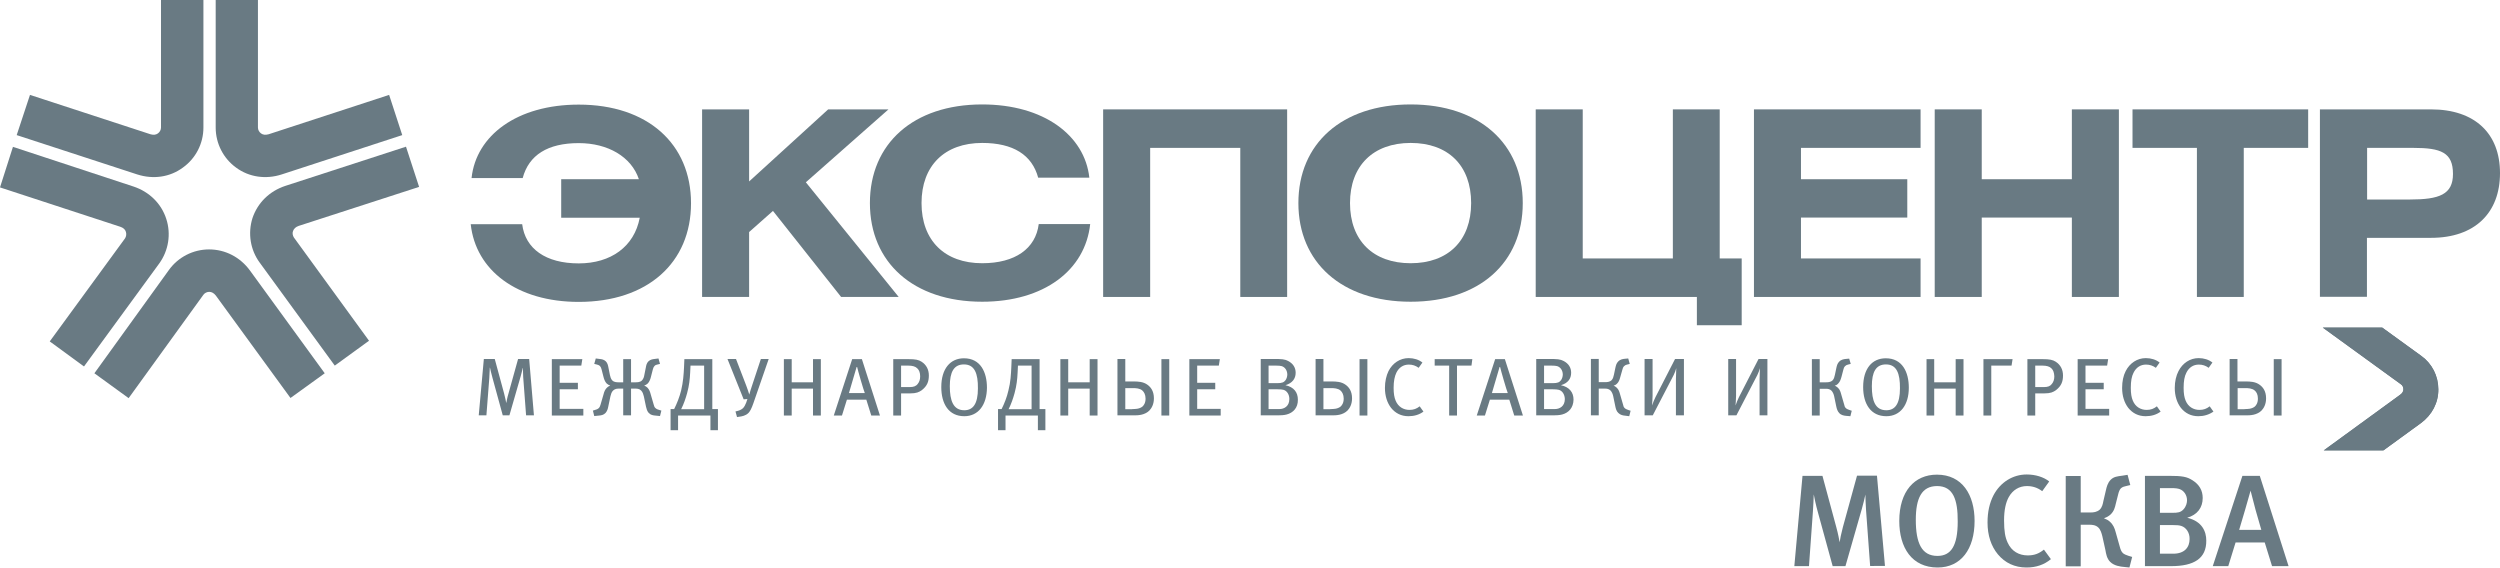 <?xml version="1.0" encoding="UTF-8"?> <!-- Generator: Adobe Illustrator 26.3.1, SVG Export Plug-In . SVG Version: 6.00 Build 0) --> <svg xmlns="http://www.w3.org/2000/svg" xmlns:xlink="http://www.w3.org/1999/xlink" x="0px" y="0px" viewBox="0 0 146.74 33.31" style="enable-background:new 0 0 146.74 33.31;" xml:space="preserve"> <style type="text/css"> .st0{opacity:0.2;} .st1{fill:#FFFFFF;} .st2{opacity:0.2;fill:#54666F;} .st3{fill:#A7A8AB;} .st4{fill:#EC1C24;} .st5{fill:url(#SVGID_1_);} .st6{opacity:0.5;fill:url(#SVGID_00000096752032959454685210000003524057753626583680_);} .st7{opacity:0.5;fill:#697A83;} .st8{fill:#DDE0E2;} .st9{fill:#FBD2D3;} .st10{fill:#54666F;} .st11{fill-rule:evenodd;clip-rule:evenodd;fill:#697A83;} .st12{fill:#697A83;} .st13{clip-path:url(#SVGID_00000066511567393339145000000004306692030650568620_);fill:#697A83;} </style> <g id="Слой_2"> </g> <g id="Слой_1"> <g> <path class="st12" d="M27.68,10.44c0.27-2.49,2.67-4.3,6.29-4.3c4.04,0,6.59,2.3,6.59,5.79c0,3.49-2.55,5.79-6.59,5.79 c-3.62,0-6.05-1.85-6.34-4.56h3.02c0.18,1.44,1.38,2.3,3.32,2.3c1.88,0,3.26-0.98,3.58-2.68h-4.61v-2.26h4.56 c-0.44-1.32-1.82-2.12-3.53-2.12c-1.82,0-2.93,0.7-3.29,2.05H27.68z"></path> <polygon class="st12" points="43.97,10.65 48.61,6.42 52.15,6.42 47.3,10.7 52.75,17.43 49.37,17.43 45.37,12.38 43.97,13.62 43.97,17.43 41.21,17.43 41.21,6.42 43.97,6.42 "></polygon> <g> <path class="st12" d="M60.94,10.44c-0.36-1.35-1.47-2.05-3.29-2.05c-2.2,0-3.56,1.33-3.56,3.53c0,2.2,1.36,3.53,3.56,3.53 c1.94,0,3.14-0.86,3.32-2.3h3.02c-0.29,2.71-2.71,4.56-6.34,4.56c-4.04,0-6.59-2.31-6.59-5.79c0-3.49,2.55-5.79,6.59-5.79 c3.62,0,6.02,1.82,6.29,4.3H60.94z"></path> </g> <polygon class="st12" points="75.55,6.42 75.55,17.43 72.8,17.43 72.8,8.68 67.51,8.68 67.51,17.43 64.75,17.43 64.75,6.42 "></polygon> <g> <path class="st12" d="M79.24,11.92c0,2.2,1.36,3.53,3.56,3.53c2.2,0,3.55-1.33,3.55-3.53c0-2.21-1.35-3.53-3.55-3.53 C80.6,8.39,79.24,9.73,79.24,11.92 M89.38,11.92c0,3.49-2.53,5.79-6.58,5.79s-6.59-2.31-6.59-5.79c0-3.49,2.55-5.79,6.59-5.79 S89.38,8.44,89.38,11.92"></path> </g> <polygon class="st12" points="92.9,15.17 98.19,15.17 98.19,6.42 100.94,6.42 100.94,15.17 102.23,15.17 102.23,19.09 99.6,19.09 99.6,17.43 90.14,17.43 90.14,6.42 92.9,6.42 "></polygon> <polygon class="st12" points="112.73,6.42 112.73,8.68 105.71,8.68 105.71,10.52 111.95,10.52 111.95,12.77 105.71,12.77 105.71,15.17 112.73,15.17 112.73,17.43 102.95,17.43 102.95,6.42 "></polygon> <polygon class="st12" points="116.32,10.52 121.61,10.52 121.61,6.42 124.37,6.42 124.37,17.43 121.61,17.43 121.61,12.77 116.32,12.77 116.32,17.43 113.56,17.43 113.56,6.42 116.32,6.42 "></polygon> <polygon class="st12" points="135.48,6.42 135.48,8.68 131.7,8.68 131.7,17.43 128.95,17.43 128.95,8.68 125.17,8.68 125.17,6.42 "></polygon> <path class="st12" d="M138.93,11.71h2.53c1.71,0,2.52-0.29,2.52-1.5c0-1.26-0.7-1.53-2.33-1.53h-2.71V11.71z M136.17,6.42h6.52 c2.58,0,4.05,1.42,4.05,3.74c0,2.33-1.47,3.8-4.05,3.8h-3.76v3.46h-2.76V6.42z"></path> <path class="st12" d="M0.98,7.93l7.08,2.31c0.94,0.3,1.91,0.16,2.67-0.4c0.76-0.54,1.21-1.42,1.21-2.35V0H9.45v7.49 c0,0.13-0.07,0.26-0.18,0.34c-0.12,0.09-0.27,0.1-0.44,0.05L1.76,5.57L0.98,7.93z"></path> <path class="st12" d="M22.84,5.57l-7.07,2.31c-0.18,0.05-0.33,0.04-0.45-0.05c-0.11-0.08-0.18-0.21-0.18-0.34V0h-2.48v7.49 c0,0.93,0.45,1.81,1.2,2.35c0.76,0.56,1.74,0.7,2.67,0.4l7.08-2.31L22.84,5.57z"></path> <path class="st12" d="M19.06,21.91l-4.38-6.02c-0.58-0.8-1.46-1.25-2.41-1.25c-0.93,0-1.81,0.45-2.35,1.2l-4.38,6.07l2.01,1.46 l4.39-6.07c0.07-0.1,0.21-0.17,0.34-0.17c0.15,0,0.28,0.08,0.39,0.22l4.38,6.01L19.06,21.91z"></path> <path class="st12" d="M23.83,8.61l-7.08,2.3c-0.94,0.31-1.63,1-1.93,1.89c-0.28,0.89-0.13,1.86,0.42,2.61l4.41,6.05l2.01-1.46 l-4.41-6.06c-0.07-0.11-0.1-0.26-0.05-0.38c0.05-0.14,0.16-0.24,0.33-0.3l7.07-2.29L23.83,8.61z"></path> <path class="st12" d="M0,11l7.06,2.31c0.18,0.06,0.29,0.16,0.33,0.3c0.04,0.13,0.02,0.27-0.05,0.38l-4.42,6.05l2.01,1.47 l4.42-6.05c0.54-0.75,0.7-1.72,0.41-2.61c-0.29-0.9-0.99-1.59-1.92-1.9L0.76,8.62L0,11z"></path> <g> <defs> <path id="SVGID_00000080892167527640849220000018085817517653121180_" d="M136.34,19.23l4.59,3.33 c0.09,0.06,0.14,0.17,0.14,0.29c0,0.12-0.06,0.23-0.19,0.32l-4.49,3.27h3.5l2.2-1.6c0.66-0.48,1.04-1.21,1.03-1.99 c0-0.78-0.37-1.51-1-1.96l-2.29-1.66H136.34z"></path> </defs> <use xlink:href="#SVGID_00000080892167527640849220000018085817517653121180_" style="overflow:visible;fill:#697A83;"></use> <clipPath id="SVGID_00000060716643219332866740000002943751680224280230_"> <use xlink:href="#SVGID_00000080892167527640849220000018085817517653121180_" style="overflow:visible;"></use> </clipPath> <rect x="136.34" y="19.23" style="clip-path:url(#SVGID_00000060716643219332866740000002943751680224280230_);fill:#697A83;" width="6.8" height="7.2"></rect> </g> <g> <path class="st12" d="M30.88,24.39l-0.17-2.25c-0.01-0.18-0.02-0.44-0.02-0.54h-0.01c-0.02,0.1-0.07,0.32-0.12,0.49l-0.66,2.29 h-0.39l-0.6-2.19c-0.07-0.25-0.13-0.52-0.15-0.61h-0.01c-0.01,0.11-0.02,0.43-0.03,0.61l-0.17,2.19H28.1l0.3-3.31h0.64l0.55,2.03 c0.07,0.27,0.11,0.47,0.12,0.54h0.01c0.02-0.08,0.05-0.3,0.12-0.52l0.57-2.05h0.65l0.28,3.31H30.88z"></path> </g> <polygon class="st12" points="32.39,24.39 32.39,21.08 34.18,21.08 34.12,21.46 32.85,21.46 32.85,22.47 33.92,22.47 33.92,22.85 32.85,22.85 32.85,24 34.24,24 34.24,24.39 "></polygon> <g> <path class="st12" d="M38.74,21.36l-0.13,0.03c-0.07,0.02-0.15,0.03-0.2,0.1c-0.04,0.04-0.07,0.11-0.09,0.19l-0.11,0.43 c-0.03,0.13-0.09,0.3-0.19,0.4c-0.06,0.05-0.13,0.1-0.2,0.12v0.01c0.06,0.02,0.12,0.05,0.18,0.11c0.11,0.11,0.16,0.26,0.19,0.38 l0.18,0.62c0.02,0.07,0.04,0.15,0.1,0.2c0.06,0.06,0.16,0.1,0.25,0.12l0.1,0.03l-0.08,0.32l-0.3-0.03 c-0.1-0.01-0.25-0.03-0.36-0.15c-0.1-0.11-0.13-0.24-0.16-0.36l-0.13-0.62c-0.03-0.11-0.06-0.24-0.16-0.34 c-0.11-0.11-0.24-0.11-0.36-0.11h-0.23v1.57h-0.46v-1.57h-0.23c-0.12,0-0.24,0-0.36,0.11c-0.1,0.09-0.13,0.23-0.16,0.34 l-0.13,0.62c-0.02,0.11-0.06,0.25-0.16,0.36c-0.11,0.12-0.26,0.14-0.36,0.15l-0.3,0.03l-0.08-0.32l0.1-0.03 c0.09-0.02,0.19-0.06,0.25-0.12c0.05-0.05,0.08-0.13,0.1-0.2l0.18-0.62c0.03-0.13,0.09-0.28,0.2-0.38 c0.06-0.06,0.12-0.09,0.18-0.11v-0.01c-0.07-0.02-0.14-0.07-0.2-0.12c-0.1-0.1-0.16-0.27-0.19-0.4l-0.11-0.43 c-0.02-0.08-0.05-0.15-0.09-0.19c-0.06-0.06-0.13-0.08-0.21-0.1l-0.13-0.03l0.09-0.32l0.23,0.03c0.1,0.01,0.25,0.03,0.36,0.14 c0.1,0.1,0.13,0.24,0.15,0.35l0.09,0.45c0.02,0.08,0.05,0.24,0.15,0.33c0.11,0.1,0.27,0.1,0.39,0.1h0.24v-1.36h0.46v1.36h0.24 c0.12,0,0.28,0,0.39-0.1c0.1-0.09,0.14-0.25,0.15-0.33l0.09-0.45c0.02-0.12,0.05-0.25,0.15-0.35c0.11-0.11,0.27-0.13,0.36-0.14 l0.23-0.03L38.74,21.36z"></path> <path class="st12" d="M40.51,21.87c-0.02,0.38-0.05,0.73-0.18,1.21c-0.09,0.32-0.19,0.62-0.35,0.94h1.35v-2.56h-0.8L40.51,21.87z M41.8,24.01h0.34v1.24H41.7v-0.86h-1.9v0.86h-0.44v-1.24h0.21c0.16-0.32,0.31-0.69,0.41-1.09c0.12-0.5,0.15-0.96,0.17-1.36 l0.02-0.48h1.64V24.01z"></path> <path class="st12" d="M43.8,22.63c0.07,0.19,0.12,0.33,0.18,0.53c0.05-0.19,0.09-0.31,0.18-0.58l0.5-1.51h0.46l-0.9,2.6 c-0.11,0.32-0.2,0.48-0.29,0.57c-0.16,0.16-0.38,0.2-0.54,0.22l-0.13,0.02l-0.09-0.33l0.08-0.02c0.1-0.02,0.25-0.07,0.36-0.17 c0.08-0.08,0.15-0.22,0.19-0.33l0.07-0.21l-0.22,0.02l-0.95-2.37h0.5L43.8,22.63z"></path> </g> <polygon class="st12" points="47.72,24.39 47.72,22.81 46.47,22.81 46.47,24.39 46.01,24.39 46.01,21.08 46.47,21.08 46.47,22.44 47.72,22.44 47.72,21.08 48.18,21.08 48.18,24.39 "></polygon> <g> <path class="st12" d="M50.31,21.54h-0.03c-0.05,0.19-0.4,1.37-0.45,1.53h0.93C50.69,22.91,50.35,21.73,50.31,21.54 M51.14,24.39 l-0.29-0.93h-1.14l-0.29,0.93h-0.48l1.08-3.31h0.57l1.06,3.31H51.14z"></path> <path class="st12" d="M53.84,21.62c-0.11-0.11-0.28-0.16-0.53-0.16h-0.42v1.26h0.51c0.22,0,0.37-0.05,0.47-0.19 c0.09-0.11,0.14-0.25,0.14-0.44C54.01,21.88,53.95,21.72,53.84,21.62 M54.12,22.89c-0.17,0.13-0.34,0.2-0.69,0.2h-0.54v1.3h-0.46 v-3.31h0.88c0.43,0,0.61,0.04,0.78,0.15c0.28,0.18,0.43,0.46,0.43,0.81C54.52,22.41,54.41,22.66,54.12,22.89"></path> <path class="st12" d="M56.58,21.39c-0.59,0-0.83,0.44-0.83,1.28c0,0.84,0.2,1.41,0.85,1.41c0.51,0,0.8-0.37,0.8-1.28 C57.41,21.91,57.2,21.39,56.58,21.39 M56.6,24.43c-0.91,0-1.35-0.72-1.35-1.71c0-1.08,0.53-1.69,1.33-1.69 c0.97,0,1.35,0.81,1.35,1.73C57.92,23.76,57.43,24.43,56.6,24.43"></path> <path class="st12" d="M59.73,21.87c-0.02,0.38-0.05,0.73-0.18,1.21c-0.09,0.32-0.19,0.62-0.35,0.94h1.35v-2.56h-0.8L59.73,21.87z M61.02,24.01h0.34v1.24h-0.44v-0.86h-1.9v0.86h-0.44v-1.24h0.21c0.16-0.32,0.31-0.69,0.4-1.09c0.13-0.5,0.15-0.96,0.17-1.36 l0.02-0.48h1.64V24.01z"></path> </g> <polygon class="st12" points="63.96,24.39 63.96,22.81 62.7,22.81 62.7,24.39 62.24,24.39 62.24,21.08 62.7,21.08 62.7,22.44 63.96,22.44 63.96,21.08 64.42,21.08 64.42,24.39 "></polygon> <g> <path class="st12" d="M68.63,24.39h-0.46v-3.31h0.46V24.39z M66.46,24.01c0.16,0,0.41,0,0.59-0.14c0.07-0.06,0.19-0.2,0.19-0.47 c0-0.24-0.09-0.39-0.19-0.48c-0.15-0.13-0.38-0.14-0.57-0.14h-0.43v1.24H66.46z M66.05,22.39h0.48c0.26,0,0.58,0.01,0.83,0.2 c0.19,0.14,0.37,0.37,0.37,0.79c0,0.36-0.14,0.58-0.26,0.71c-0.28,0.28-0.67,0.29-0.9,0.29h-0.98v-3.31h0.46V22.39z"></path> </g> <polygon class="st12" points="69.81,24.39 69.81,21.08 71.6,21.08 71.54,21.46 70.27,21.46 70.27,22.47 71.33,22.47 71.33,22.85 70.27,22.85 70.27,24 71.65,24 71.65,24.39 "></polygon> <g> <path class="st12" d="M75.33,22.88c-0.08-0.02-0.18-0.03-0.34-0.03h-0.53v1.16h0.64c0.27,0,0.58-0.16,0.58-0.59 C75.68,23.15,75.53,22.93,75.33,22.88 M75.23,21.49c-0.08-0.02-0.17-0.03-0.33-0.03h-0.44v1.03h0.51c0.29,0,0.39-0.05,0.49-0.18 c0.06-0.09,0.1-0.21,0.1-0.34C75.55,21.73,75.42,21.55,75.23,21.49 M75.52,24.33c-0.15,0.04-0.35,0.05-0.52,0.05h-1v-3.31h0.7 c0.55,0,0.7,0.01,0.91,0.12c0.29,0.15,0.44,0.39,0.44,0.69c0,0.35-0.2,0.61-0.6,0.73c0.5,0.11,0.73,0.42,0.73,0.85 C76.19,23.94,75.9,24.23,75.52,24.33"></path> <path class="st12" d="M80.26,24.39H79.8v-3.31h0.46V24.39z M78.09,24.01c0.16,0,0.41,0,0.59-0.14c0.07-0.06,0.19-0.2,0.19-0.47 c0-0.24-0.09-0.39-0.19-0.48c-0.15-0.13-0.38-0.14-0.57-0.14h-0.43v1.24H78.09z M77.68,22.39h0.48c0.26,0,0.58,0.01,0.83,0.2 c0.19,0.14,0.37,0.37,0.37,0.79c0,0.36-0.14,0.58-0.26,0.71c-0.28,0.28-0.67,0.29-0.9,0.29h-0.98v-3.31h0.46V22.39z"></path> <path class="st12" d="M82.67,24.43c-0.43,0-0.77-0.18-1.02-0.49c-0.23-0.3-0.36-0.7-0.36-1.17c0-0.38,0.08-0.72,0.21-0.99 c0.24-0.47,0.68-0.76,1.18-0.76c0.31,0,0.6,0.09,0.81,0.26l-0.22,0.31c-0.18-0.13-0.36-0.19-0.58-0.19 c-0.32,0-0.58,0.17-0.73,0.48c-0.1,0.21-0.16,0.49-0.16,0.88c0,0.35,0.04,0.57,0.12,0.76c0.15,0.36,0.46,0.54,0.81,0.54 c0.25,0,0.42-0.07,0.6-0.21l0.22,0.31C83.31,24.34,83.01,24.43,82.67,24.43"></path> </g> <polygon class="st12" points="86.37,21.46 85.52,21.46 85.52,24.39 85.06,24.39 85.06,21.46 84.21,21.46 84.21,21.08 86.42,21.08 "></polygon> <g> <path class="st12" d="M88.05,21.54h-0.03c-0.05,0.19-0.4,1.37-0.45,1.53h0.93C88.43,22.91,88.09,21.73,88.05,21.54 M88.88,24.39 l-0.29-0.93h-1.14l-0.29,0.93h-0.48l1.08-3.31h0.57l1.06,3.31H88.88z"></path> <path class="st12" d="M91.49,22.88c-0.09-0.02-0.18-0.03-0.34-0.03h-0.52v1.16h0.64c0.27,0,0.58-0.16,0.58-0.59 C91.84,23.15,91.7,22.93,91.49,22.88 M91.4,21.49c-0.08-0.02-0.17-0.03-0.33-0.03h-0.44v1.03h0.51c0.29,0,0.39-0.05,0.49-0.18 c0.06-0.09,0.1-0.21,0.1-0.34C91.72,21.73,91.59,21.55,91.4,21.49 M91.69,24.33c-0.15,0.04-0.35,0.05-0.52,0.05h-1v-3.31h0.7 c0.55,0,0.7,0.01,0.91,0.12c0.29,0.15,0.44,0.39,0.44,0.69c0,0.35-0.19,0.61-0.6,0.73c0.5,0.11,0.74,0.42,0.74,0.85 C92.35,23.94,92.07,24.23,91.69,24.33"></path> <path class="st12" d="M95.66,21.36l-0.16,0.04c-0.06,0.01-0.12,0.04-0.17,0.09c-0.06,0.06-0.08,0.12-0.1,0.2l-0.12,0.42 c-0.04,0.13-0.06,0.28-0.21,0.42c-0.06,0.06-0.13,0.09-0.19,0.11v0c0.07,0.02,0.14,0.07,0.19,0.12c0.12,0.11,0.16,0.27,0.19,0.38 l0.18,0.62c0.01,0.06,0.03,0.14,0.1,0.2c0.05,0.05,0.14,0.08,0.22,0.11l0.12,0.04l-0.08,0.32L95.4,24.4 c-0.13-0.01-0.29-0.04-0.41-0.16c-0.11-0.1-0.15-0.25-0.18-0.4l-0.12-0.58c-0.02-0.11-0.08-0.26-0.16-0.34 c-0.1-0.1-0.23-0.11-0.32-0.11h-0.37v1.57h-0.46v-3.31h0.46v1.36h0.37c0.1,0,0.26,0,0.38-0.11c0.09-0.09,0.11-0.2,0.14-0.32 l0.09-0.43c0.03-0.13,0.06-0.25,0.16-0.35c0.12-0.13,0.29-0.15,0.38-0.16l0.21-0.02L95.66,21.36z"></path> <path class="st12" d="M98.37,24.39v-2.13c0-0.17,0.01-0.5,0.02-0.65c-0.03,0.11-0.09,0.29-0.15,0.4l-1.23,2.37h-0.48v-3.31H97 v2.16c0,0.16-0.02,0.39-0.03,0.57c0.05-0.15,0.13-0.35,0.2-0.49l1.15-2.24h0.52v3.31H98.37z"></path> <path class="st12" d="M103.28,24.39v-2.13c0-0.17,0.01-0.5,0.02-0.65c-0.03,0.11-0.09,0.29-0.15,0.4l-1.23,2.37h-0.48v-3.31h0.46 v2.16c0,0.16-0.02,0.39-0.03,0.57c0.05-0.15,0.13-0.35,0.2-0.49l1.15-2.24h0.52v3.31H103.28z"></path> <path class="st12" d="M108.63,21.36l-0.16,0.04c-0.06,0.01-0.12,0.04-0.17,0.09c-0.06,0.06-0.08,0.12-0.1,0.2l-0.11,0.42 c-0.04,0.13-0.07,0.28-0.21,0.42c-0.06,0.06-0.12,0.09-0.19,0.11v0c0.07,0.02,0.13,0.07,0.19,0.12c0.12,0.11,0.16,0.27,0.19,0.38 l0.18,0.62c0.01,0.06,0.03,0.14,0.1,0.2c0.05,0.05,0.14,0.08,0.22,0.11l0.12,0.04l-0.08,0.32l-0.24-0.02 c-0.13-0.01-0.3-0.04-0.41-0.16c-0.1-0.1-0.15-0.25-0.18-0.4l-0.12-0.58c-0.02-0.11-0.08-0.26-0.16-0.34 c-0.1-0.1-0.23-0.11-0.32-0.11h-0.37v1.57h-0.46v-3.31h0.46v1.36h0.37c0.09,0,0.26,0,0.38-0.11c0.09-0.09,0.11-0.2,0.14-0.32 l0.09-0.43c0.03-0.13,0.06-0.25,0.16-0.35c0.12-0.13,0.29-0.15,0.38-0.16l0.21-0.02L108.63,21.36z"></path> <path class="st12" d="M110.7,21.39c-0.59,0-0.83,0.44-0.83,1.28c0,0.84,0.19,1.41,0.85,1.41c0.51,0,0.8-0.37,0.8-1.28 C111.53,21.91,111.32,21.39,110.7,21.39 M110.72,24.43c-0.91,0-1.36-0.72-1.36-1.71c0-1.08,0.52-1.69,1.33-1.69 c0.97,0,1.35,0.81,1.35,1.73C112.04,23.76,111.55,24.43,110.72,24.43"></path> </g> <polygon class="st12" points="114.79,24.39 114.79,22.81 113.53,22.81 113.53,24.39 113.08,24.39 113.08,21.08 113.53,21.08 113.53,22.44 114.79,22.44 114.79,21.08 115.25,21.08 115.25,24.39 "></polygon> <polygon class="st12" points="118.07,21.46 116.88,21.46 116.88,24.39 116.42,24.39 116.42,21.08 118.13,21.08 "></polygon> <g> <path class="st12" d="M120.41,21.62c-0.11-0.11-0.28-0.16-0.53-0.16h-0.42v1.26h0.51c0.23,0,0.37-0.05,0.47-0.19 c0.09-0.11,0.14-0.25,0.14-0.44C120.57,21.88,120.52,21.72,120.41,21.62 M120.69,22.89c-0.17,0.13-0.34,0.2-0.69,0.2h-0.54v1.3 h-0.46v-3.31h0.88c0.42,0,0.61,0.04,0.78,0.15c0.28,0.18,0.43,0.46,0.43,0.81C121.09,22.41,120.98,22.66,120.69,22.89"></path> </g> <polygon class="st12" points="121.95,24.39 121.95,21.08 123.74,21.08 123.68,21.46 122.41,21.46 122.41,22.47 123.48,22.47 123.48,22.85 122.41,22.85 122.41,24 123.8,24 123.8,24.39 "></polygon> <g> <path class="st12" d="M125.94,24.43c-0.43,0-0.77-0.18-1.02-0.49c-0.23-0.3-0.36-0.7-0.36-1.17c0-0.38,0.07-0.72,0.21-0.99 c0.24-0.47,0.68-0.76,1.18-0.76c0.31,0,0.6,0.09,0.81,0.26l-0.22,0.31c-0.18-0.13-0.36-0.19-0.58-0.19 c-0.32,0-0.58,0.17-0.73,0.48c-0.11,0.21-0.16,0.49-0.16,0.88c0,0.35,0.04,0.57,0.12,0.76c0.15,0.36,0.46,0.54,0.81,0.54 c0.25,0,0.42-0.07,0.6-0.21l0.22,0.31C126.58,24.34,126.28,24.43,125.94,24.43"></path> <path class="st12" d="M129.03,24.43c-0.43,0-0.77-0.18-1.02-0.49c-0.23-0.3-0.36-0.7-0.36-1.17c0-0.38,0.08-0.72,0.22-0.99 c0.24-0.47,0.68-0.76,1.18-0.76c0.31,0,0.6,0.09,0.81,0.26l-0.22,0.31c-0.18-0.13-0.36-0.19-0.58-0.19 c-0.32,0-0.58,0.17-0.73,0.48c-0.11,0.21-0.16,0.49-0.16,0.88c0,0.35,0.04,0.57,0.12,0.76c0.15,0.36,0.46,0.54,0.81,0.54 c0.25,0,0.42-0.07,0.6-0.21l0.22,0.31C129.66,24.34,129.36,24.43,129.03,24.43"></path> <path class="st12" d="M133.92,24.39h-0.46v-3.31h0.46V24.39z M131.75,24.01c0.16,0,0.41,0,0.59-0.14 c0.07-0.06,0.19-0.2,0.19-0.47c0-0.24-0.08-0.39-0.19-0.48c-0.15-0.13-0.38-0.14-0.57-0.14h-0.43v1.24H131.75z M131.33,22.39 h0.48c0.26,0,0.58,0.01,0.83,0.2c0.19,0.14,0.37,0.37,0.37,0.79c0,0.36-0.14,0.58-0.26,0.71c-0.28,0.28-0.67,0.29-0.9,0.29h-0.98 v-3.31h0.46V22.39z"></path> <path class="st12" d="M109.77,33.23l-0.24-3.28c-0.02-0.34-0.04-0.76-0.04-0.92c-0.04,0.18-0.11,0.51-0.21,0.85l-0.96,3.35h-0.75 l-0.88-3.21c-0.1-0.35-0.2-0.83-0.23-1c0,0.18-0.03,0.68-0.05,1.01l-0.23,3.2h-0.86l0.48-5.3h1.17l0.81,3 c0.12,0.44,0.17,0.74,0.2,0.9c0.02-0.16,0.09-0.52,0.19-0.89l0.83-3.02h1.17l0.47,5.3H109.77z"></path> <path class="st12" d="M113.7,28.53c-0.91,0-1.25,0.72-1.25,1.98c0,1.36,0.34,2.12,1.27,2.12c0.79,0,1.19-0.58,1.19-2.01 C114.92,29.34,114.65,28.53,113.7,28.53 M113.73,33.31c-1.51,0-2.25-1.16-2.25-2.73c0-1.74,0.89-2.72,2.21-2.72 c1.49,0,2.21,1.19,2.21,2.72C115.9,32.23,115.1,33.31,113.73,33.31"></path> <path class="st12" d="M118.95,33.31c-0.7,0-1.26-0.27-1.68-0.77c-0.4-0.48-0.61-1.12-0.61-1.87c0-0.63,0.12-1.15,0.35-1.6 c0.4-0.76,1.13-1.22,1.95-1.22c0.51,0,1,0.15,1.32,0.41l-0.41,0.57c-0.28-0.21-0.57-0.3-0.9-0.3c-0.45,0-0.83,0.23-1.06,0.64 c-0.18,0.32-0.28,0.77-0.28,1.38c0,0.64,0.07,1,0.21,1.3c0.23,0.51,0.67,0.75,1.18,0.75c0.38,0,0.65-0.1,0.95-0.34l0.41,0.56 C119.98,33.15,119.51,33.31,118.95,33.31"></path> <path class="st12" d="M125.04,28.47l-0.25,0.06c-0.1,0.02-0.21,0.05-0.3,0.13c-0.08,0.08-0.13,0.22-0.16,0.35l-0.14,0.55 c-0.05,0.22-0.1,0.44-0.31,0.64c-0.1,0.09-0.23,0.17-0.37,0.21v0.02c0.11,0.04,0.22,0.09,0.33,0.19c0.2,0.18,0.28,0.38,0.34,0.61 l0.24,0.85c0.05,0.2,0.11,0.31,0.18,0.38c0.06,0.06,0.21,0.13,0.32,0.16l0.23,0.07l-0.16,0.62l-0.29-0.03 c-0.25-0.02-0.61-0.07-0.84-0.3c-0.2-0.2-0.24-0.47-0.28-0.69l-0.18-0.81c-0.04-0.16-0.1-0.39-0.24-0.52 c-0.16-0.15-0.37-0.16-0.52-0.16h-0.51v2.44h-0.88v-5.3h0.88v2.14h0.58c0.17,0,0.37-0.02,0.54-0.17c0.14-0.14,0.18-0.34,0.21-0.5 l0.15-0.64c0.04-0.18,0.1-0.43,0.28-0.61c0.18-0.18,0.38-0.2,0.68-0.24l0.31-0.05L125.04,28.47z"></path> <path class="st12" d="M128.03,30.87c-0.13-0.04-0.24-0.05-0.49-0.05h-0.76v1.68h0.78c0.67,0,0.96-0.38,0.96-0.86 C128.53,31.27,128.32,30.96,128.03,30.87 M127.94,28.71c-0.11-0.04-0.25-0.06-0.5-0.06h-0.66v1.45h0.73 c0.32,0,0.48-0.02,0.65-0.2c0.16-0.17,0.21-0.39,0.21-0.53C128.37,29.06,128.19,28.8,127.94,28.71 M127.44,33.23h-1.54v-5.3h1.4 c0.79,0,1.06,0.05,1.39,0.26c0.4,0.25,0.6,0.6,0.6,1.04c0,0.57-0.32,0.99-0.91,1.16c0.88,0.21,1.12,0.81,1.12,1.34 C129.51,32.78,128.78,33.23,127.44,33.23"></path> <path class="st12" d="M132.73,31.1c-0.24-0.8-0.45-1.56-0.63-2.3c-0.22,0.8-0.45,1.56-0.67,2.3H132.73z M133.36,33.23l-0.43-1.39 h-1.71l-0.43,1.39h-0.91l1.74-5.3h1.02l1.69,5.3H133.36z"></path> </g> </g> </g> </svg> 
